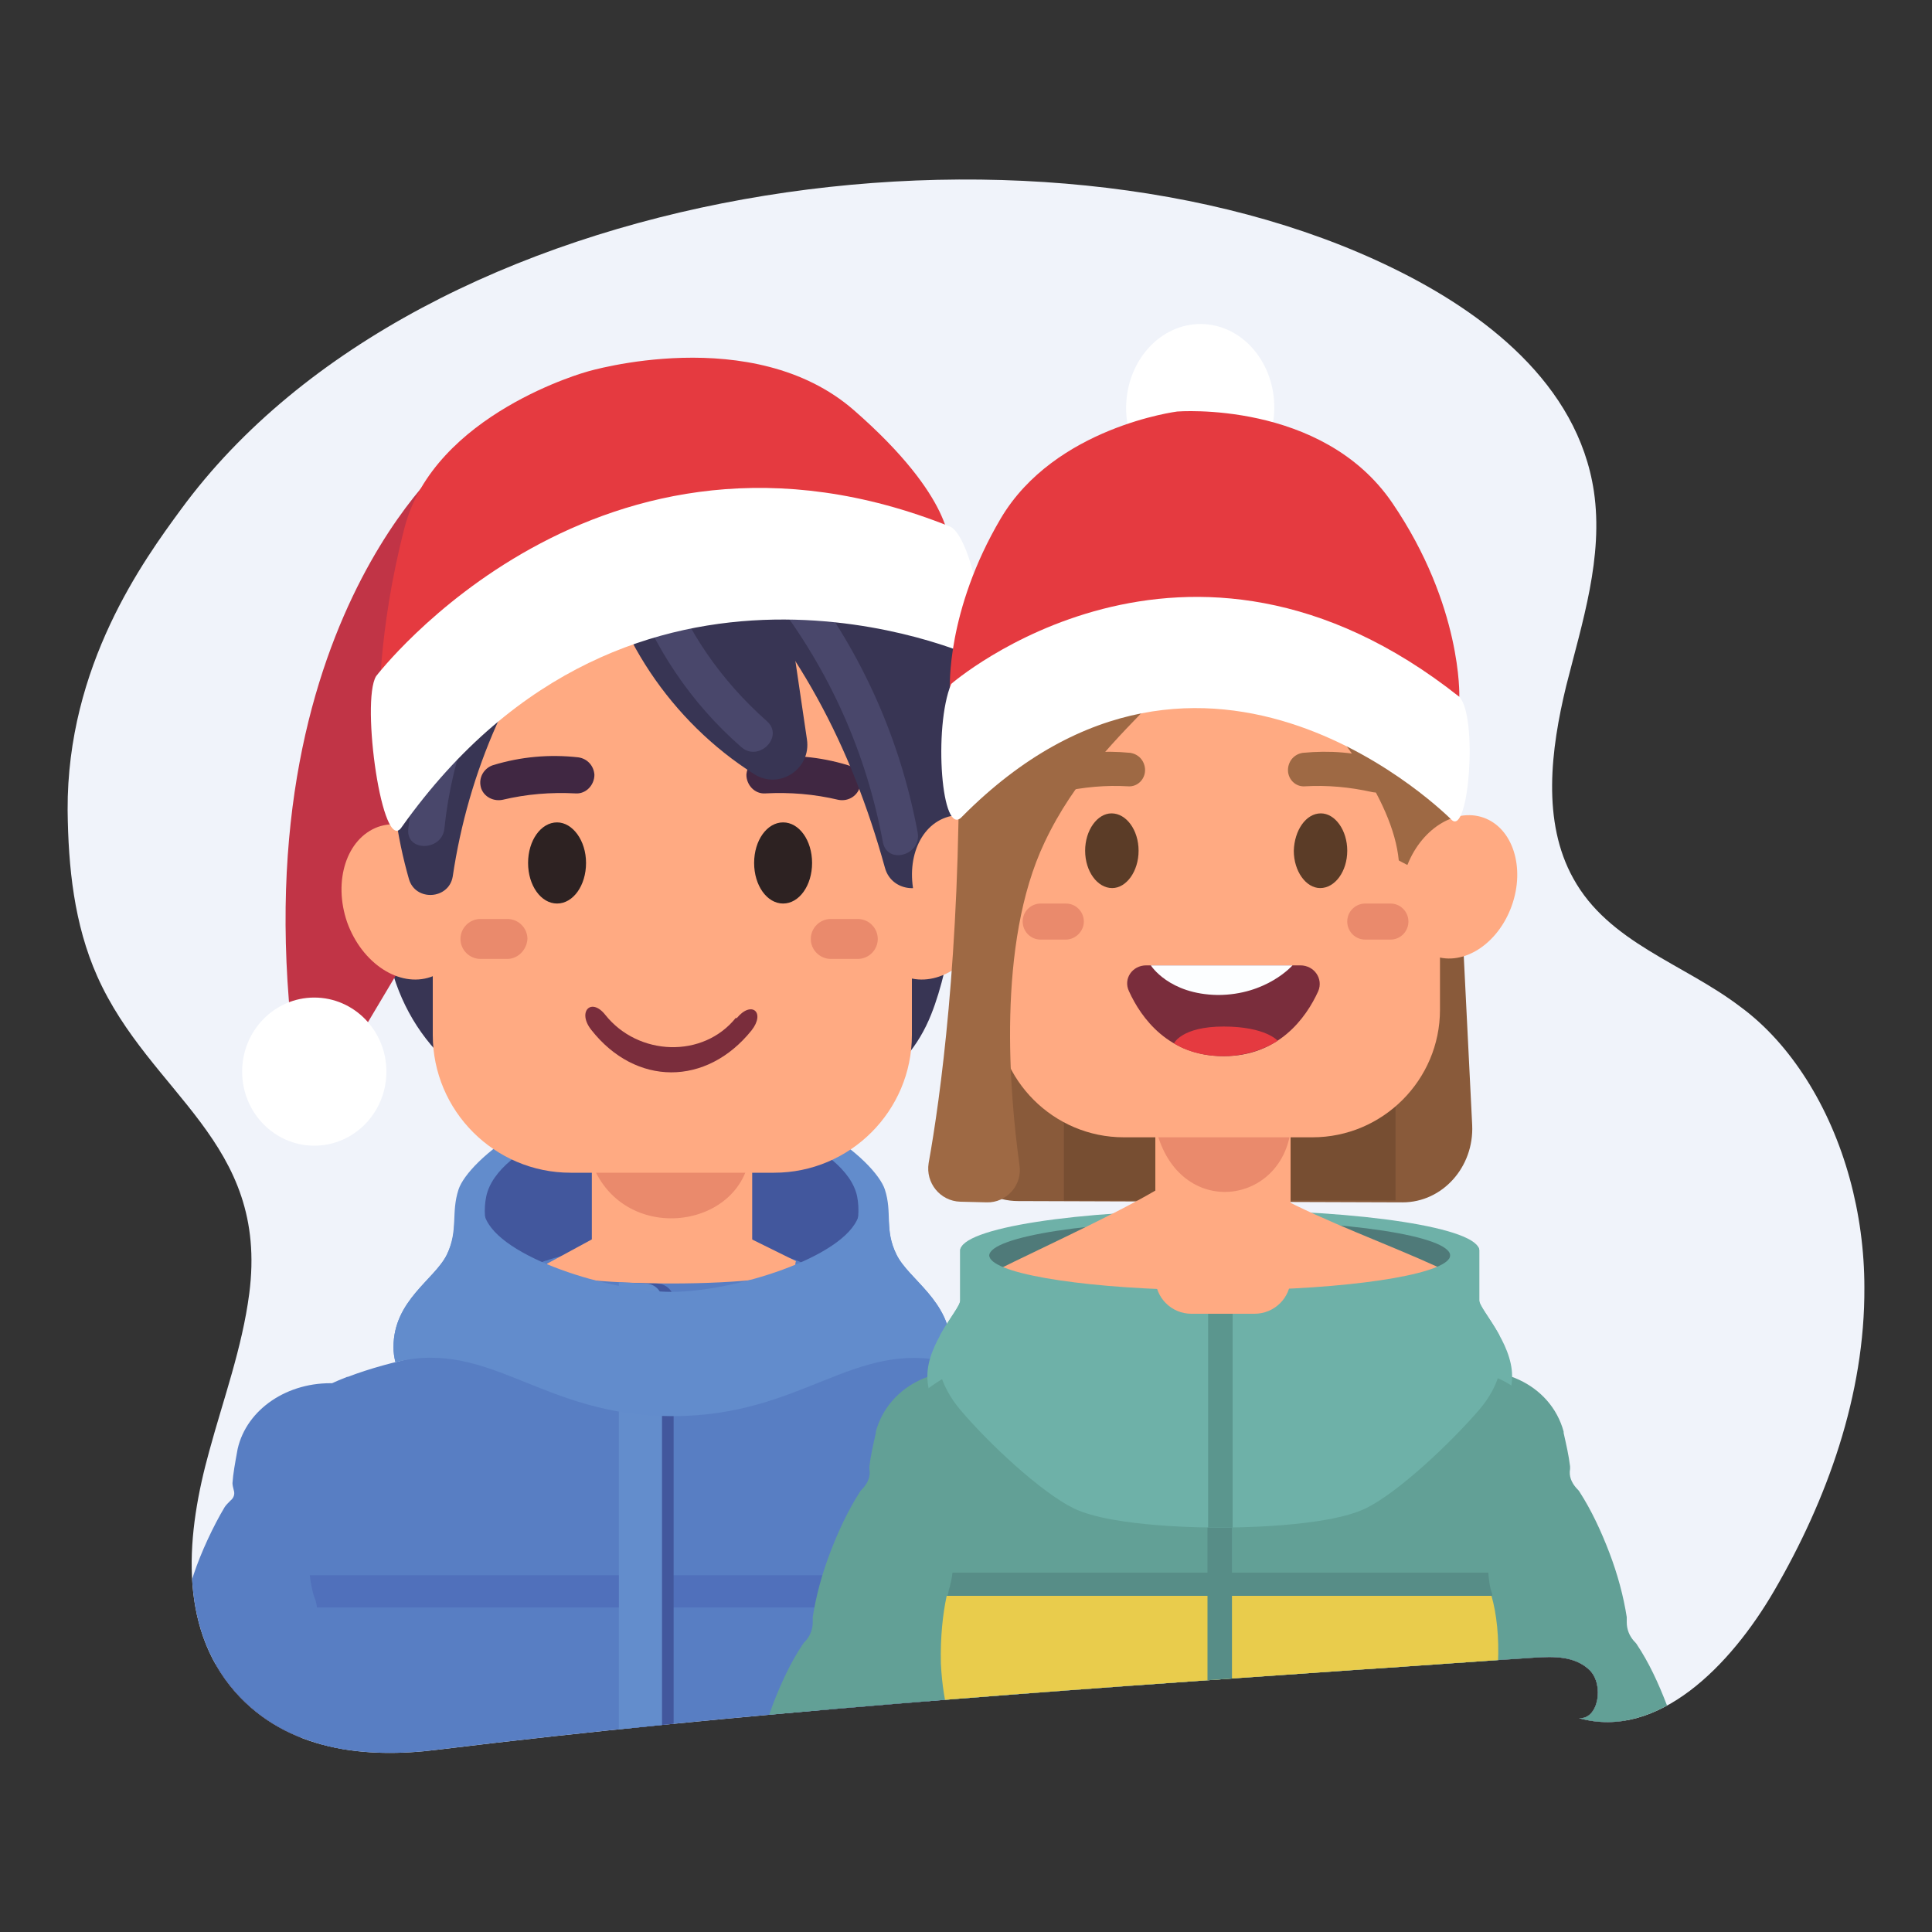 <?xml version="1.0" encoding="utf-8"?>
<!-- Generator: Adobe Illustrator 24.0.0, SVG Export Plug-In . SVG Version: 6.00 Build 0)  -->
<svg version="1.1" id="postavy" xmlns="http://www.w3.org/2000/svg" xmlns:xlink="http://www.w3.org/1999/xlink" x="0px" y="0px"
	 viewBox="0 0 300 300" style="enable-background:new 0 0 300 300;" xml:space="preserve">
<rect x="0" y="0" width="300" height="300" fill="#333333" stroke="none"/>
<style type="text/css">
	.st0{display:none;}
	.st1{display:inline;}
	.st2{fill:#EFF3FA;}
	.st3{fill:#F0F3FA;}
	.st4{clip-path:url(#SVGID_3_);}
	.st5{display:none;fill:#5283CC;}
	.st6{display:none;fill:#E2493B;}
	.st7{fill:#402441;}
	.st8{fill:#587EC3;}
	.st9{fill:#533755;}
	.st10{fill:#628CCC;}
	.st11{fill:#42579D;}
	.st12{fill:#FFAA82;}
	.st13{fill:#FFA898;}
	.st14{fill:#5070BB;}
	.st15{fill:#638DCC;}
	.st16{fill:#EA8A6C;}
	.st17{display:none;fill:#FFAA82;}
	.st18{display:inline;fill:#FFAA82;}
	.st19{display:none;fill:#E5E1E1;}
	.st20{display:inline;fill:#E2493B;}
	.st21{fill:#383554;}
	.st22{fill:#C13446;}
	.st23{fill:#7A2D3C;}
	.st24{fill:#2D2222;}
	.st25{fill:#402742;}
	.st26{fill:#49476B;}
	.st27{fill:#5283CC;}
	.st28{fill:#EDAA03;}
	.st29{fill:#E5E1E1;}
	.st30{display:none;fill:#474568;}
	.st31{display:inline;fill:#5283CC;}
	.st32{display:none;fill:#FCFEFF;}
	.st33{fill:#FFFFFF;}
	.st34{fill:#E53A40;}
	.st35{display:none;fill:#9E6944;}
	.st36{fill:#895A3A;}
	.st37{fill:#774E32;}
	.st38{display:none;fill:#F9D9E0;}
	.st39{fill:#4A3B60;}
	.st40{fill:#62A096;}
	.st41{fill:#6EB1A8;}
	.st42{fill:#4F7A79;}
	.st43{fill:#E9CC4C;}
	.st44{fill:#D9AB3F;}
	.st45{fill:#578D87;}
	.st46{fill:#DDB442;}
	.st47{fill:#5B968E;}
	.st48{fill:#FCFEFF;}
	.st49{fill:#5B3C27;}
	.st50{fill:#9E6944;}
	.st51{display:none;fill:#5BC7AB;}
	.st52{display:inline;fill:#C4AEC1;}
	.st53{display:inline;fill:#6A486D;}
	.st54{display:inline;fill:#F9D9E0;}
	.st55{fill:#6A486D;}
	.st56{display:none;fill:#533656;}
	.st57{display:none;fill:#98DAC6;}
</style>
<g id="deti">
	<g class="st0">
		<g class="st1">
			<path class="st2" d="M280.5,167.6c-2.8-4.4-6.2-8.3-10.3-11.3c-8.8-6.7-20.4-9.9-25.9-19.9c-4.9-8.8-3.5-20-1.1-29.9
				c2.5-9.9,5.8-20,4.3-30.2c-2.5-16.7-17.1-27.8-31.3-34.7C160.7,14.5,65.7,27.8,28.1,79.1c-5.8,7.9-17.7,24.2-17.6,46.7
				c0.1,8.9,1,17.7,4.6,25.8c8.2,18.4,26.7,25.6,23.6,49.3c-1.1,8.4-4,16.3-6.2,24.4c-3.5,12.6-5,27.1,4,37.4
				c8.1,9.2,20.4,10.4,31.4,9c47.4-5.8,95-9.1,142.6-12.4c9.2-0.6,18.5-1.3,27.7-1.9c3-0.2,6.4-0.3,8.7,2c2.2,2.3,1.3,7.6-1.7,7.4
				c12.2,3.4,23.5-8.1,30.3-19.8c8.2-14.1,14.1-30.4,14-47.1C289.5,188.5,286.4,176.9,280.5,167.6z"/>
		</g>
	</g>
	<g>
		<g>
			<path id="SVGID_1_" class="st3" d="M280.5,167.6c-2.8-4.4-6.2-8.3-10.3-11.3c-8.8-6.7-20.4-9.9-25.9-19.9
				c-4.9-8.8-3.5-20-1.1-29.9c2.5-9.9,5.8-20,4.3-30.2c-2.5-16.7-17.1-27.8-31.3-34.7C160.7,14.5,65.7,27.8,28.1,79.1
				c-5.8,7.9-17.7,24.2-17.6,46.7c0.1,8.9,1,17.7,4.6,25.8c8.2,18.4,26.7,25.6,23.6,49.3c-1.1,8.4-4,16.3-6.2,24.4
				c-3.5,12.6-5,27.1,4,37.4c8.1,9.2,20.4,10.4,31.4,9c47.4-5.8,95-9.1,142.6-12.4c9.2-0.6,18.5-1.3,27.7-1.9c3-0.2,6.4-0.3,8.7,2
				c2.2,2.3,1.3,7.6-1.7,7.4c12.2,3.4,23.5-8.1,30.3-19.8c8.2-14.1,14.1-30.4,14-47.1C289.5,188.5,286.4,176.9,280.5,167.6z"/>
		</g>
		<g>
			<defs>
				<path id="SVGID_2_" d="M280.5,167.6c-2.8-4.4-6.2-8.3-10.3-11.3c-8.8-6.7-20.4-9.9-25.9-19.9c-4.9-8.8-3.5-20-1.1-29.9
					c2.5-9.9,5.8-20,4.3-30.2c-2.5-16.7-17.1-27.8-31.3-34.7C160.7,14.5,65.7,27.8,28.1,79.1c-5.8,7.9-17.7,24.2-17.6,46.7
					c0.1,8.9,1,17.7,4.6,25.8c8.2,18.4,26.7,25.6,23.6,49.3c-1.1,8.4-4,16.3-6.2,24.4c-3.5,12.6-5,27.1,4,37.4
					c8.1,9.2,20.4,10.4,31.4,9c47.4-5.8,95-9.1,142.6-12.4c9.2-0.6,18.5-1.3,27.7-1.9c3-0.2,6.4-0.3,8.7,2c2.2,2.3,1.3,7.6-1.7,7.4
					c12.2,3.4,23.5-8.1,30.3-19.8c8.2-14.1,14.1-30.4,14-47.1C289.5,188.5,286.4,176.9,280.5,167.6z"/>
			</defs>
			<clipPath id="SVGID_3_">
				<use xlink:href="#SVGID_2_"  style="overflow:visible;"/>
			</clipPath>
			<g class="st4">
				<g>
					<path class="st5" d="M147.4,315.6l-41.1,2.5l-41.1-2.5c-2.1-0.1-3.9,1.3-4.5,3.5c-2.6,9.4-8.3,36.1-1.4,71.8
						c2.5,13.1,33.9,14,47.1,13.9c13.2,0.2,44.6-0.8,47.1-13.9c6.8-35.7,1.2-62.4-1.4-71.8C151.4,316.9,149.5,315.4,147.4,315.6z"/>
					<path class="st6" d="M88.6,194.3c3.9-2.4,14.4-4.6,15.7-4.1c1.3-0.5,11,1.2,14.9,3.4c24.1,13.5,61.6,15.1,62.5,43
						c0,0-0.2,15.2-12.7,15.5l-63.4,1.2l-63.4,1.2c-12.5,0.2-13.3-15-13.3-15C27.7,213.3,65,208.8,88.6,194.3z"/>
					<g>
						<g>
							<path class="st7" d="M186.2,392.7c-4.5,0.2-8.3-3.1-8.5-7.2l-2.2-47c-1-21.9-5.2-43.6-12.3-64.4l-15.3-44.8
								c-1.4-4,1-8.2,5.3-9.5c4.3-1.3,8.9,1,10.3,4.9l15.3,44.8c7.6,22.1,11.9,45.1,13.1,68.3l2.2,47
								C194.2,389,190.7,392.5,186.2,392.7z"/>
							<path class="st7" d="M184,410.7c-1.9,0-3.6-1-4.4-2.6c-0.8,0.6-1.7,0.9-2.7,0.9c-2.4,0-4.4-1.8-4.4-4l0,0
								c0,0-0.1-2.7-0.1-4.1c-1.3-0.1-2.4-0.6-3.2-1.5c-1.6-1.9-2-5.3-1-9.5c1.7-7.1,8.4-17.5,17.1-17.5c0.2,0,0.3,0,0.5,0
								c8.1,0.4,14.6,7.6,14.8,16.6l0,0.5c0,0.5,0,0.5,0,5.7l-0.1,8.1c0,2-1.7,3.5-3.9,3.5c-0.7,0-1.3-0.1-1.8-0.4
								c-0.7,1.5-2.2,2.4-4,2.4c-0.9,0-1.8-0.3-2.5-0.8C187.7,409.6,185.9,410.7,184,410.7L184,410.7z"/>
							<path class="st8" d="M200.4,376.9c0.5-3.1,0.7-6.3,0.5-9.6c-0.2-3.5-0.7-6.8-1.5-10c-0.1-0.5-0.3-0.9-0.6-1.3
								c-0.3-0.5-0.3-1-0.1-1.5c0.2-0.4,0.4-0.9,0.5-1.3c0.6-3.2,0.8-6.6,0.6-10.1c-0.1-1.8-0.3-3.5-0.5-5.2
								c-0.3-1.7-0.6-3.4-1.1-5.1c-0.1-0.5-0.4-1-0.7-1.4c-0.3-0.4-0.3-1-0.1-1.4c0.3-0.5,0.4-1,0.5-1.5c0.4-3.5,0.4-7.1-0.1-10.7
								c-0.4-3.5-1.3-7-2.6-10.4c-0.2-0.5-0.5-1-0.8-1.4c-0.3-0.4-0.4-0.9-0.3-1.4c0.2-0.5,0.3-1,0.3-1.5c0.1-3.5-0.3-7-1.1-10.6
								c-0.9-3.7-2.1-7.1-3.7-10.1c-0.2-0.5-0.6-0.9-1-1.3c-0.4-0.4-0.5-0.9-0.4-1.4c0.1-0.5,0.2-1,0.2-1.6c-0.3-3.4-1-6.9-2.2-10.5
								c-1.1-3.3-2.6-6.5-4.3-9.3c-0.2-0.4-0.6-0.8-0.9-1.1c-0.4-0.4-0.6-0.9-0.5-1.5c0.1-0.5,0.1-0.9,0.1-1.4
								c-0.4-3.3-1.1-6.6-2.2-9.9c-1.1-3.3-3-7.4-4.8-10.4c-0.2-0.3-0.5-0.6-0.9-1c-0.5-0.4-0.7-1-0.5-1.6c0.1-0.4,0.2-0.8,0.2-1.1
								c-0.1-1.5-0.4-3.1-0.8-5.3c-1.4-6.2-7.8-10.5-15.1-10.2c-1.4,0.1-2.8,0.3-4.2,0.7l-0.9,0.3c-4.2,1.2-7.7,4-9.5,7.6
								c-1.7,3.3-1.9,6.9-0.5,10.2l0.2,0.4c0.8,1.7,1.6,3.3,2.5,4.7c0.2,0.3,0.5,0.6,0.8,0.9c0.4,0.4,0.6,0.9,0.5,1.5
								c-0.1,0.4-0.1,0.8-0.1,1.2c0.3,3.2,1.7,7.8,2.8,11c1.1,3.3,2.6,6.5,4.3,9.3c0.2,0.4,0.6,0.8,0.9,1.1c0.4,0.4,0.6,0.9,0.5,1.4
								c-0.1,0.5-0.2,1-0.1,1.5c0.4,3.3,1.1,6.6,2.2,9.9c1,3,2.3,6,3.9,8.9c0.2,0.3,0.4,0.7,0.8,1c0.4,0.4,0.6,1,0.5,1.5
								c-0.1,0.4-0.2,0.8-0.2,1.3c0.1,3.2,0.6,6.4,1.3,9.5c0.8,3.2,1.8,6.3,3,9.2c0.2,0.4,0.4,0.7,0.7,1.1c0.4,0.5,0.5,1.1,0.3,1.6
								c-0.1,0.4-0.2,0.8-0.3,1.2c-0.2,3-0.1,6.2,0.3,9.6c0.4,3.4,1.1,6.6,2.1,9.4c0.1,0.4,0.3,0.7,0.5,1.1c0.3,0.5,0.4,1.1,0.1,1.7
								c-0.2,0.4-0.3,0.8-0.4,1.1c-0.3,1.5-0.4,3.1-0.5,4.7c-0.1,1.7-0.1,3.5,0,5.2c0.2,3.5,0.7,6.9,1.5,10c0.1,0.4,0.3,0.9,0.6,1.3
								c0.3,0.5,0.3,1,0.1,1.5c-0.2,0.4-0.4,0.9-0.5,1.3c-0.6,3.2-0.8,6.6-0.6,10.1c0.2,3.3,0.6,6.5,1.4,9.6c0,0,0,0,0,0
								c0.4,1.5,2,2.4,3.7,2.4l22.7-0.9C198.6,379.6,200.2,378.5,200.4,376.9C200.4,376.9,200.4,376.9,200.4,376.9z"/>
						</g>
						<g>
							<path class="st7" d="M22.3,392.7c4.5,0.2,8.3-3.1,8.5-7.2l2.2-47c1-21.9,5.2-43.6,12.3-64.4l15.3-44.8c1.4-4-1-8.2-5.3-9.5
								c-4.3-1.3-8.9,1-10.3,4.9l-15.3,44.8c-7.6,22.1-11.9,45.1-13.1,68.3l-2.2,47C14.3,389,17.8,392.5,22.3,392.7z"/>
							<path class="st7" d="M24.5,410.7c-1.9,0-3.7-1.1-4.4-2.7c-0.7,0.5-1.6,0.7-2.5,0.8c-1.7,0-3.3-1-4-2.4
								c-0.6,0.3-1.2,0.4-1.8,0.4c-2.1,0-3.9-1.6-3.9-3.5l-0.1-7.8c0-5.4,0-5.4,0-5.9l0-0.5c0.2-8.9,6.7-16.2,14.8-16.6
								c0.2,0,0.3,0,0.5,0c8.8,0,15.4,10.5,17.1,17.5c1,4.1,0.6,7.6-1,9.5c-0.8,0.9-1.9,1.5-3.2,1.5c0,1.4-0.1,4.1-0.1,4.1
								c0,2.2-2,4-4.4,4c-1,0-2-0.3-2.7-0.9C28.1,409.6,26.4,410.7,24.5,410.7C24.5,410.7,24.5,410.7,24.5,410.7z"/>
							<path class="st8" d="M8.1,376.9c-0.5-3.1-0.7-6.3-0.5-9.6c0.2-3.5,0.7-6.8,1.5-10c0.1-0.5,0.3-0.9,0.6-1.3
								c0.3-0.5,0.3-1,0.1-1.5c-0.2-0.4-0.4-0.9-0.5-1.3c-0.6-3.2-0.8-6.6-0.6-10.1c0.1-1.8,0.3-3.5,0.5-5.2
								c0.3-1.7,0.6-3.4,1.1-5.1c0.1-0.5,0.4-1,0.7-1.4c0.3-0.4,0.3-1,0.1-1.4c-0.3-0.5-0.4-1-0.5-1.5c-0.4-3.5-0.4-7.1,0.1-10.7
								c0.4-3.5,1.3-7,2.6-10.4c0.2-0.5,0.5-1,0.8-1.4c0.3-0.4,0.4-0.9,0.3-1.4c-0.2-0.5-0.3-1-0.3-1.5c-0.1-3.5,0.3-7,1.1-10.6
								c0.9-3.7,2.1-7.1,3.7-10.1c0.2-0.5,0.6-0.9,1-1.3c0.4-0.4,0.5-0.9,0.4-1.4c-0.1-0.5-0.2-1-0.2-1.6c0.3-3.4,1-6.9,2.2-10.5
								c1.1-3.3,2.6-6.5,4.3-9.3c0.2-0.4,0.6-0.8,0.9-1.1c0.4-0.4,0.6-0.9,0.5-1.5c-0.1-0.5-0.1-0.9-0.1-1.4
								c0.4-3.3,1.1-6.6,2.2-9.9c1.1-3.3,3-7.4,4.8-10.4c0.2-0.3,0.5-0.6,0.9-1c0.5-0.4,0.7-1,0.5-1.6c-0.1-0.4-0.2-0.8-0.2-1.1
								c0.1-1.5,0.4-3.1,0.8-5.3c1.4-6.2,7.8-10.5,15.1-10.2c1.4,0.1,2.8,0.3,4.2,0.7l0.9,0.3c4.2,1.2,7.7,4,9.5,7.6
								c1.7,3.3,1.9,6.9,0.5,10.2l-0.2,0.4c-0.8,1.7-1.6,3.3-2.5,4.7c-0.2,0.3-0.5,0.6-0.8,0.9c-0.4,0.4-0.6,0.9-0.5,1.5
								c0.1,0.4,0.1,0.8,0.1,1.2c-0.3,3.2-1.7,7.8-2.8,11c-1.1,3.3-2.6,6.5-4.3,9.3c-0.2,0.4-0.6,0.8-0.9,1.1
								c-0.4,0.4-0.6,0.9-0.5,1.4c0.1,0.5,0.2,1,0.1,1.5c-0.4,3.3-1.1,6.6-2.2,9.9c-1,3-2.3,6-3.9,8.9c-0.2,0.3-0.4,0.7-0.8,1
								c-0.4,0.4-0.6,1-0.5,1.5c0.1,0.4,0.2,0.8,0.2,1.3c-0.1,3.2-0.6,6.4-1.3,9.5c-0.8,3.2-1.8,6.3-3,9.2c-0.2,0.4-0.4,0.7-0.7,1.1
								c-0.4,0.5-0.5,1.1-0.3,1.6c0.1,0.4,0.2,0.8,0.3,1.2c0.2,3,0.1,6.2-0.3,9.6c-0.4,3.4-1.1,6.6-2.1,9.4
								c-0.1,0.4-0.3,0.7-0.5,1.1c-0.3,0.5-0.4,1.1-0.1,1.7c0.2,0.4,0.3,0.8,0.4,1.1c0.3,1.5,0.4,3.1,0.5,4.7c0.1,1.7,0.1,3.5,0,5.2
								c-0.2,3.5-0.7,6.9-1.5,10c-0.1,0.4-0.3,0.9-0.6,1.3c-0.3,0.5-0.3,1-0.1,1.5c0.2,0.4,0.4,0.9,0.5,1.3
								c0.6,3.2,0.8,6.6,0.6,10.1c-0.2,3.3-0.6,6.5-1.4,9.6c0,0,0,0,0,0c-0.4,1.5-2,2.4-3.7,2.4l-22.7-0.9
								C9.9,379.6,8.3,378.5,8.1,376.9C8.1,376.9,8.1,376.9,8.1,376.9z"/>
						</g>
						<path class="st9" d="M143.2,390.5c-6,5.6-16.9,7.8-38.9,7.8h0c-22,0-32.9-2.2-38.9-7.8c-5.6-5.2-5.9-12.6-5.8-21.7
							c0-15.5,0.5-19.4,2.5-24.9c0,0,0,0,0-0.1c0.6-1.8,2.4-3,4.4-3H142c2,0,3.8,1.2,4.4,3c0,0,0,0,0,0c2.3,6.2,2.6,10.9,2.5,25
							C149.1,377.9,148.8,385.3,143.2,390.5z"/>
						<g>
							<path class="st10" d="M139.2,194.8c-1.9-3.9-0.6-6.4-1.8-10.1c-1.5-4.5-14.2-15.4-33.1-15.4c-18.9,0-31.6,10.9-33.1,15.4
								c-1.2,3.7,0,6.2-1.8,10.1c-1.9,3.9-8.3,7.1-8.3,14.4c0,0.8,0.1,1.5,0.3,2.3c14.9-3.6,22.7,8.4,43,8.4c20.3,0,28-11.9,43-8.4
								c0.2-0.7,0.3-1.5,0.3-2.3C147.5,201.9,141.1,198.7,139.2,194.8z"/>
							<path class="st11" d="M133.1,185.8c-1.7-8.2-19.1-14-28.8-14s-27.1,5.8-28.8,14c-1.6,7.7,5.1,19.4,28.8,19.4
								C127.9,205.3,134.6,193.6,133.1,185.8z"/>
						</g>
						<g>
							<path class="st8" d="M104.2,206.7c8.9,0,16.9-1.2,22.5-3.1l0-4.5c0-1.6-1.3-2.7-2.8-3.3c-3.4-1.4-11.2-2.1-19.6-2.1
								c-8.4,0-16.1,0.7-19.6,2.1c-1.6,0.6-2.8,1.7-2.8,3.3l0,4.5C87.4,205.5,95.4,206.7,104.2,206.7z"/>
							<path class="st11" d="M123.6,197.1c0,1.2-8.6,2.2-19.3,2.2c-10.7,0-19.3-1-19.3-2.2c0-1.2,8.6-2.2,19.3-2.2
								C114.9,194.9,123.6,195.9,123.6,197.1z"/>
						</g>
						<path class="st12" d="M80.2,198.8c0,0,4.6,11.8,25.5,12c16.2,0.1,22.7-12.6,22.7-12.6l-16.2-8l-16.7,0.3L80.2,198.8z"/>
						<path class="st12" d="M110.7,210.8H98c-3.3,0-6.1-2.7-6.1-6.1v-44.5c0-3.3,2.7-6.1,6.1-6.1h12.7c3.3,0,6.1,2.7,6.1,6.1v44.5
							C116.7,208.1,114,210.8,110.7,210.8z"/>
						<g>
							<g>
								<path class="st13" d="M115.2,210.8c0,5.6-4.9,10.1-10.9,10.1c-6,0-10.9-4.5-10.9-10.1c0-5.6,4.9-10.1,10.9-10.1
									C110.3,200.7,115.2,205.2,115.2,210.8z"/>
							</g>
							<path class="st8" d="M164.7,219.9c-6.3-6.6-20.4-9.8-34.2-11.2c-2.2-0.2-3.9-2-3.9-4l0-5.6c0-1.6-1.3-2.7-2.8-3.3
								c-0.4-0.2-0.3,1-0.3,1.3c0,1.2-8.6,2.2-19.3,2.2c-10.7,0-19.3-1-19.3-2.2c0-0.3,0.2-1.5-0.3-1.3c-1.6,0.6-2.8,1.7-2.8,3.3
								l0,5.6c0,2-1.6,3.8-3.8,4c-8.5,0.9-17.2,2.5-24,5.1c0,0-0.1,0-0.1,0c-4.1,1.6-7.5,3.5-10,6c-3.5,3.7-4.5,10.9,0.6,15.4
								c1,0.9,1.8,1.6,2.5,2.3c0.6,0.6,0.9,1.5,0.9,2.3c0,3.8,0.4,6.9,1.1,8.7c0.2,0.6,0.3,1.3,0.2,2c-0.8,3-0.9,8.4-0.3,14.4
								c0.7,6.6,2.3,12.3,3.9,15.2c0.3,0.6,0.4,1.2,0.4,1.8c-0.3,3.3-0.2,7.5,0.3,12.2c0.7,5.9,1.9,11.1,3.3,14.5
								c0.4,1,0.3,2-0.2,2.9c-1.7,2.8-3.2,8.8-4,15.8c-0.7,6.5-0.5,12.1,0.4,15.1c0.2,0.8,0.1,1.7-0.3,2.4
								c-1.3,2.6-2.5,8.2-2.9,14.6c-0.4,6.4,0.1,12,1.2,14.6c0.3,0.8,0.3,1.6,0,2.4c-1.1,3-1.8,6.9-1.6,11.3
								c0.3,9.1,4,16.6,8.1,16.6c0,0,0,0,0,0v0h93.7c4.1,0,7.8-7.4,8.1-16.6c0.2-4.4-0.5-8.4-1.6-11.3c-0.3-0.8-0.3-1.6,0-2.4
								c1-2.6,1.5-8.2,1.2-14.6c-0.4-6.4-1.5-12-2.9-14.6c-0.4-0.8-0.5-1.6-0.3-2.4c0.9-3,1.1-8.7,0.4-15.1
								c-0.8-6.9-2.3-12.9-4-15.8c-0.5-0.9-0.6-1.9-0.2-2.9c1.4-3.4,2.6-8.7,3.3-14.5c0.5-4.7,0.6-8.9,0.3-12.2
								c-0.1-0.6,0-1.3,0.4-1.8c1.6-2.9,3.1-8.6,3.9-15.2c0.7-6,0.5-11.4-0.3-14.4c-0.2-0.7-0.1-1.3,0.2-2c0.7-1.7,1.1-4.8,1.1-8.6
								c0-0.8,0.3-1.6,0.8-2.2c0.8-0.8,1.6-1.7,2.6-2.5C169,230.8,168.3,223.8,164.7,219.9z"/>
							<g>
								<path class="st14" d="M49,248.5c0.1,0.4,0.2,0.8,0.2,1.1h110.1c0-0.4,0.1-0.8,0.2-1.1c0.4-0.9,0.6-2.3,0.8-3.9H48.1
									C48.3,246.2,48.6,247.6,49,248.5z"/>
								<path class="st14" d="M50.8,374c0.1,0.2,0.1,0.4,0.2,0.5h106.5c0-0.2,0.1-0.4,0.2-0.5c0.4-1,0.7-2.6,1-4.5H49.9
									C50.1,371.4,50.4,373,50.8,374z"/>
								<path class="st14" d="M51.8,399.3c1.5,3.1,3.4,5,5.5,5h0c0,0,0,0,0,0v0h93.7c2.1,0,4.1-1.9,5.5-5L51.8,399.3z"/>
								<path class="st14" d="M52.9,342.4c0.1,0.3,0.1,0.6,0.1,1h102.5c0-0.3,0-0.6,0.1-1c0.3-1.1,0.5-2.4,0.6-4h-104
									C52.4,339.9,52.6,341.3,52.9,342.4z"/>
								<path class="st14" d="M52.7,280c0.1,0.1,0.1,0.3,0.1,0.4h102.7c0.1-0.1,0.1-0.3,0.1-0.4c0.6-1.1,1.3-2.7,1.8-4.6H50.9
									C51.5,277.3,52.1,278.9,52.7,280z"/>
								<path class="st14" d="M56.7,308.6c0.1,0.4,0.2,0.7,0.2,1.1h94.6c0-0.4,0.1-0.7,0.2-1.1c0.5-1.1,0.9-2.4,1.3-3.9H55.4
									C55.8,306.1,56.3,307.5,56.7,308.6z"/>
							</g>
							<path class="st15" d="M154.1,367.5l2.7-2.1c1.5-1.1,2.1-2.9,1.7-4.6c-5.6-22.8-12.5-36.6-17.1-44.6c-0.5-0.9-1.6-1.2-2.5-0.7
								l-4.7,2.4c-0.9,0.5-1.2,1.5-0.8,2.3c4.6,8,13.1,24.2,18.5,46.6C152.2,367.8,153.4,368.1,154.1,367.5z"/>
							<path class="st15" d="M54.4,367.5l-2.7-2.1c-1.5-1.1-2.1-2.9-1.7-4.6c5.6-22.8,12.5-36.6,17.1-44.6c0.5-0.9,1.6-1.2,2.5-0.7
								l4.7,2.4c0.9,0.5,1.2,1.5,0.8,2.3c-4.6,8-13.1,24.2-18.5,46.6C56.3,367.8,55.1,368.1,54.4,367.5z"/>
							<path class="st11" d="M97.9,199.2v205.1h4c1.5,0,2.7-1.1,2.7-2.5v-200c0-1.4-1.2-2.5-2.7-2.5
								C100.6,199.3,99.2,199.3,97.9,199.2z"/>
							<path class="st15" d="M96.1,199.1l0,205.2h4c1.5,0,2.7-1.1,2.7-2.5l0-200c0-1.4-1.2-2.5-2.6-2.5
								C98.7,199.2,97.4,199.2,96.1,199.1z"/>
						</g>
						<path class="st10" d="M139.2,194.8c-1-2-1.1-3.6-1.2-5.2c-0.1-1.2-1.1-2.2-2.4-2.2c0,0,0,0,0,0c-1.1,0-2,0.6-2.3,1.5
							c-2.2,6.4-19.5,11.7-29,11.7c-9.4,0-26.8-5.3-29-11.7c-0.3-0.9-1.3-1.5-2.3-1.5c0,0,0,0,0,0c-1.3,0-2.4,1-2.4,2.2
							c-0.1,1.6-0.2,3.2-1.2,5.2c-1.9,3.9-8.3,7.1-8.3,14.4c0,0.8,0.1,1.5,0.3,2.3c14.9-3.6,22.7,8.4,43,8.4l0,0c0,0,0,0,0,0
							c0,0,0,0,0,0l0,0c20.3,0,28-11.9,43-8.4c0.2-0.7,0.3-1.5,0.3-2.3C147.5,201.9,141.1,198.7,139.2,194.8z"/>
					</g>
					<path class="st16" d="M91.6,175.8l25.3-4.9l-0.4,7.9c-1,12.5-20.9,14.9-25,0.6L91.6,175.8z"/>
					<path class="st17" d="M205.8,415.1l-1.5-29.2c0-0.1,0-0.4,0-0.9c-0.2-6.7-6.4-11.5-13-10.1c-3.7,0.8-7.1,2-8.5,4l-8.6,14.6
						l-7.5,9.7c0,0,1.3,3.8,8.9-1.4c2.4-1.6,4.2-4.4,5.9-5.4c0.6,1.2,1.3,2.5,1.8,3.9l-0.4,25.8c-0.1,2,0.1,3.9,2.1,4h0.4
						c2,0.1,2.6-1.7,2.7-3.7l0.8-7.6l0.9,10.3c0.1,2,0.5,3.9,2.5,3.8h0.4c2-0.1,2.4-2,2.3-4v-7.6l0.2,1.4c0.2,2,0.7,3.9,2.7,3.7h0.4
						c2-0.2,2.3-2.1,2.1-4.1l-0.7-13.7l1,7.1c0.2,2,0.7,3.9,2.7,3.7h0.4C205.8,419,206,417.1,205.8,415.1z"/>
					<g class="st0">
						<path class="st18" d="M158.3,232.7c21.3,52.6,26.8,108.3,24.4,164.6c-0.5,11.6,17.6,11.6,18.1,0c2.5-57.7-3.2-115.6-25-169.4
							C171.4,217.3,153.9,221.9,158.3,232.7L158.3,232.7z"/>
					</g>
					<path class="st19" d="M179.2,361.8H205c-0.9-46.1-8.1-91.9-25.6-135c-2.6-6.4-8.6-11.1-15.9-9c-6.1,1.7-11.7,9.4-9,15.9
						C171.2,275,178.1,318,179.2,361.8z"/>
					<g class="st0">
						<path class="st20" d="M196.9,266.2L180,227c-7.7-13.9-14.9-13.8-20.6-11.7l-1.4,0.5c-7.2,2.6-11.8,12.9-8.3,22.5l14.4,39.8
							c1.3,3.5,5.2,5.4,8.7,4.1l20.4-7.4C196.7,273.5,198.4,269.6,196.9,266.2z"/>
					</g>
					<path class="st17" d="M6.4,415.9L8,386.7c0-0.1,0-0.4,0-0.9c0.2-6.7,6.4-11.5,13-10.1c3.7,0.8,7.1,2,8.5,4l8.6,14.6l7.5,9.7
						c0,0-1.3,3.8-8.9-1.4c-2.4-1.6-4.2-4.4-5.9-5.4c-0.6,1.2-1.3,2.5-1.8,3.9l0.4,25.8c0.1,2-0.1,3.9-2.1,4h-0.4
						c-2,0.1-2.6-1.7-2.7-3.7l-0.8-7.6l-0.9,10.3c-0.1,2-0.5,3.9-2.5,3.8h-0.4c-2-0.1-2.4-2-2.3-4v-7.6l-0.2,1.4
						c-0.2,2-0.7,3.9-2.7,3.7H14c-2-0.2-2.3-2.1-2.1-4.1l0.7-13.7l-1,7.1c-0.2,2-0.7,3.9-2.7,3.7H8.5C6.5,419.9,6.2,418,6.4,415.9z"
						/>
					<g class="st0">
						<path class="st18" d="M36.6,228.8C14.7,282.7,9,340.5,11.5,398.2c0.5,11.6,18.6,11.7,18.1,0c-2.5-56.3,3.1-112.1,24.4-164.6
							C58.4,222.8,40.9,218.1,36.6,228.8L36.6,228.8z"/>
					</g>
					<path class="st19" d="M33.1,362.7H7.2c0.9-46.1,8.1-91.9,25.6-135c2.6-6.4,8.6-11.1,15.9-9c6.1,1.7,11.7,9.4,9,15.9
						C41,275.8,34.1,318.9,33.1,362.7z"/>
					<g class="st0">
						<path class="st20" d="M15.3,267l17-39.2c7.7-13.9,14.9-13.8,20.6-11.7l1.4,0.5c7.2,2.6,11.8,12.9,8.3,22.5L48.2,279
							c-1.3,3.5-5.2,5.4-8.7,4.1L19,275.6C15.5,274.4,13.8,270.4,15.3,267z"/>
					</g>
					<path id="_x32_22" class="st21" d="M70.4,72.1C59.8,79.4,57,95.4,56,107.4c-1.2,13.8,1,30.8,5.1,44.1
						c4,12.9,15.2,21.4,31.4,22.7c6,0.5,4,2.7,10.2,3.1c9.2,0.6,7.6-3.1,16.8-4c12.1-1.2,21.1-5.7,25.1-15.8c3.2-8,4.3-20,5.7-28.5
						c1.8-10.6,0.8-21.5-1.4-32s-4.1-20.6-13.4-26.9c-13.9-9.4-33.5-2.9-33.5-2.9S86.9,60.8,70.4,72.1z"/>
					<path class="st22" d="M69.6,71.4c0,0-35.9,30.2-22.1,103.5L93.9,97L69.6,71.4z"/>
					<path class="st12" d="M120.2,182.1H88.6c-11.8,0-21.4-9.6-21.4-21.4v-59.5c0-11.8,9.6-21.4,21.4-21.4h31.6
						c11.8,0,21.4,9.6,21.4,21.4v59.5C141.6,172.5,132,182.1,120.2,182.1z"/>
					<g>
						<path class="st23" d="M114.3,158c-5.1,6.4-15.2,6-20.3-0.4c-2.2-2.8-4.4-0.5-2.2,2.3c6.9,8.8,17.9,8.8,24.9,0.1
							c2.2-2.8,0-4.7-2.3-1.9h-0.1V158z"/>
					</g>
					<path class="st12" d="M153.7,143.2c-2.3,6.4-8.1,10.2-13,8.5s-7-8.4-4.8-14.8c2.3-6.4,8.1-10.2,13-8.5
						C153.8,130.2,156,136.8,153.7,143.2z"/>
					<path class="st12" d="M53.9,143.2c2.3,6.4,8.1,10.2,13,8.5s7-8.4,4.8-14.8c-2.3-6.4-8.1-10.2-13-8.5
						C53.8,130.2,51.7,136.8,53.9,143.2z"/>
					<path class="st16" d="M133.2,148.9H129c-1.7,0-3.1-1.4-3.1-3.1l0,0c0-1.7,1.4-3.1,3.1-3.1h4.2c1.7,0,3.1,1.4,3.1,3.1l0,0
						C136.3,147.5,134.9,148.9,133.2,148.9z"/>
					<path class="st16" d="M78.8,148.9h-4.2c-1.7,0-3.1-1.4-3.1-3.1l0,0c0-1.7,1.4-3.1,3.1-3.1h4.2c1.7,0,3.1,1.4,3.1,3.1l0,0
						C81.8,147.5,80.4,148.9,78.8,148.9z"/>
					<path class="st24" d="M117.1,134c0,3.5,2,6.3,4.5,6.3s4.5-2.8,4.5-6.3s-2-6.3-4.5-6.3S117.1,130.5,117.1,134z"/>
					<path class="st25" d="M130.2,124.2c-3.8-0.9-7.5-1.2-11.4-1c-1.6,0.1-2.9-1.3-2.9-2.9l0,0c0.1-1.4,1.1-2.5,2.5-2.7
						c4.5-0.5,8.9-0.1,13.2,1.2c1.3,0.4,2.2,1.7,2,3.1l0,0C133.3,123.5,131.8,124.5,130.2,124.2z"/>
					<path class="st24" d="M91,134c0,3.5-2,6.3-4.5,6.3S82,137.5,82,134s2-6.3,4.5-6.3C88.9,127.7,91,130.5,91,134z"/>
					<path class="st25" d="M78,124.2c3.8-0.9,7.5-1.2,11.4-1c1.6,0.1,2.9-1.3,2.9-2.9l0,0c-0.1-1.4-1.1-2.5-2.5-2.7
						c-4.5-0.5-8.9-0.1-13.2,1.2c-1.3,0.4-2.2,1.7-2,3.1l0,0C74.8,123.5,76.4,124.5,78,124.2z"/>
					<path class="st21" d="M92.7,83.4c2.3,15,11.6,28.7,24.4,36.8c3.9,2.5,8.9-0.8,8.2-5.4l-2.8-19c-0.8-5.4-3.6-16.8-7.6-20.5
						c-3.6-3.3-7.8-1.1-12.3,0.2c-2.8,0.8-5.5,1.7-7.8,3.5c-2.2,1.8-3.5,5.9-1.6,8L92.7,83.4z"/>
					<path class="st21" d="M109.7,85.4c14.1,14.3,22.5,30.5,27.7,49.3c1.1,4.2,7.1,4.3,8.4,0.2c4.9-16.3,2.5-33.3-5.7-49.5
						c-3.1-6.1-15.4-9.8-22.5-9.9c-0.3,0-0.6,0.1-0.8,0.4l-7.1,8.1C109.3,84.4,109.3,85,109.7,85.4z"/>
					<path class="st21" d="M63.5,136.5c1,3.5,6.2,3.2,6.8-0.4c2.4-16.2,9.1-31.8,20-44.5c3.3-3.9,7.2-8.4,4.9-13.5
						c-1.3-3-4.4-4.8-7.6-5.1c-8.9-0.7-16.3,5.6-20.1,13.2c-3.1,6.4-6,19.7-6.4,26.8C60.3,122.2,61.7,130.2,63.5,136.5z"/>
					<g>
						<path class="st26" d="M97.9,90.6c3.6,9.9,9.3,18.5,17.2,25.4c2.7,2.4,6.7-1.6,4-4c-7.1-6.3-12.5-14-15.7-23
							C102.1,85.8,96.7,87.2,97.9,90.6L97.9,90.6z"/>
					</g>
					<g>
						<path class="st26" d="M120.1,92.8c8.7,11.3,14.4,24,17,38c0.7,3.5,6,2,5.4-1.5c-2.7-14.5-8.6-27.7-17.5-39.4
							C122.8,87.1,117.9,89.9,120.1,92.8L120.1,92.8z"/>
					</g>
					<g>
						<path class="st26" d="M69,128.7c1.2-11.6,5.3-22.2,12-31.8c2.1-2.9-2.8-5.7-4.8-2.8c-7.3,10.4-11.5,22-12.8,34.6
							C63,132.3,68.6,132.2,69,128.7L69,128.7z"/>
					</g>
					<g>
						<path class="st27" d="M58.3,382.4c0,58.6-0.1,117.1-0.1,175.7c0,8.3,0,16.6,0,24.8c0,23.3,36.2,23.3,36.2,0
							c0-58.6,0.1-117.1,0.1-175.7c0-8.3,0-16.6,0-24.8C94.5,359.1,58.3,359.1,58.3,382.4L58.3,382.4z"/>
					</g>
					<path class="st19" d="M88.2,635.3H61.5c-1.3,0-2.4-1.1-2.4-2.4v-42.7c0-1.3,1.1-2.4,2.4-2.4h26.7c1.3,0,2.4,1.1,2.4,2.4V633
						C90.6,634.3,89.5,635.3,88.2,635.3z"/>
					<g class="st0">
						<g class="st1">
							<path class="st28" d="M92.1,649.6l-75.7,0.3l0,0c-1.3-12.3,6.5-22.2,17.5-22.2h58.6L92.1,649.6z"/>
							<path class="st29" d="M51.6,649.6l-35.2,0.3l0,0c-1.3-12.3,6.2-22.2,16.6-22.2h3.3c8.4,0,15.2,8.4,15.2,18.8L51.6,649.6
								L51.6,649.6z"/>
							<path class="st25" d="M20.4,656.8h69.3c2.3,0,4.1-1.8,4.1-4l0,0c0-2.2-1.8-4.1-4.1-4.1H20.4c-2.3,0-4.1,1.8-4.1,4l0,0
								C16.3,655,18.1,656.8,20.4,656.8z"/>
							<path class="st25" d="M53.3,631l8.8-8.8c8.2,3.8,17.1,5.1,27.7,0.1c1.5,0,2.7,1.2,2.7,2.7v6H53.3z"/>
							<path class="st28" d="M63.7,640h2.8c5.7,0,10.4-4.7,10.4-10.4v-12.3c0-5.7-4.7-10.4-10.4-10.4h-2.8
								c-5.7,0-10.4,4.7-10.4,10.4v12.3C53.3,635.3,58,640,63.7,640z"/>
						</g>
						<g class="st1">
							<path class="st25" d="M59.2,633.3c-2.8-0.8-5.7-1.7-8.5-2.5s-1.6-5.2,1.2-4.4s5.7,1.7,8.5,2.5
								C63.2,629.8,62,634.2,59.2,633.3L59.2,633.3z"/>
						</g>
						<g class="st1">
							<path class="st25" d="M49.6,634.2c-1.8-1.2-3.7-2-5.9-2.2c-1.2-0.1-2.3-1-2.3-2.3c0-1.1,1-2.4,2.3-2.3
								c2.9,0.3,5.7,1.2,8.2,2.8C54.3,631.9,52,635.8,49.6,634.2L49.6,634.2z"/>
						</g>
					</g>
					<path class="st30" d="M93.3,594.8H57.7c-3.3,0-6-2.7-6-6v-9.4c0-3.3,2.7-6,6-6h35.6c3.3,0,6,2.7,6,6v9.4
						C99.3,592.1,96.6,594.8,93.3,594.8z"/>
					<g class="st0">
						<path class="st31" d="M115.9,382.4c0,58.6,0.1,117.1,0.1,175.7c0,8.3,0,16.6,0,24.8c0,23.3,36.2,23.3,36.2,0
							c0-58.6-0.1-117.1-0.1-175.7c0-8.3,0-16.6,0-24.8C152,359.1,115.9,359.1,115.9,382.4L115.9,382.4z"/>
					</g>
					<path class="st19" d="M122.1,635.3h26.7c1.3,0,2.4-1.1,2.4-2.4v-42.7c0-1.3-1.1-2.4-2.4-2.4h-26.7c-1.3,0-2.4,1.1-2.4,2.4V633
						C119.7,634.3,120.8,635.3,122.1,635.3z"/>
					<g class="st0">
						<g class="st1">
							<path class="st28" d="M118.2,649.6l75.7,0.3l0,0c1.3-12.3-6.5-22.2-17.5-22.2h-58.6L118.2,649.6z"/>
							<path class="st29" d="M158.7,649.6l35.2,0.3l0,0c1.3-12.3-6.2-22.2-16.6-22.2H174c-8.4,0-15.2,8.4-15.2,18.8L158.7,649.6
								L158.7,649.6z"/>
							<path class="st25" d="M189.9,656.8h-69.3c-2.3,0-4.1-1.8-4.1-4l0,0c0-2.2,1.8-4.1,4.1-4.1h69.3c2.3,0,4.1,1.8,4.1,4l0,0
								C194,655,192.2,656.8,189.9,656.8z"/>
							<path class="st25" d="M157,631l-8.8-8.8c-8.2,3.8-17.1,5.1-27.7,0.1c-1.5,0-2.7,1.2-2.7,2.7v6H157z"/>
							<path class="st28" d="M146.6,640h-2.8c-5.7,0-10.4-4.7-10.4-10.4v-12.3c0-5.7,4.7-10.4,10.4-10.4h2.8
								c5.7,0,10.4,4.7,10.4,10.4v12.3C157,635.3,152.3,640,146.6,640z"/>
						</g>
						<g class="st1">
							<path class="st25" d="M151.1,633.3c2.8-0.8,5.7-1.7,8.5-2.5s1.6-5.2-1.2-4.4s-5.7,1.7-8.5,2.5
								C147.1,629.8,148.3,634.2,151.1,633.3L151.1,633.3z"/>
						</g>
						<g class="st1">
							<path class="st25" d="M160.7,634.2c1.8-1.2,3.7-2,5.9-2.2c1.2-0.1,2.3-1,2.3-2.3c0-1.1-1-2.4-2.3-2.3
								c-2.9,0.3-5.7,1.2-8.2,2.8C156,631.9,158.3,635.8,160.7,634.2L160.7,634.2z"/>
						</g>
					</g>
					<path class="st30" d="M117,594.8h35.6c3.3,0,6-2.7,6-6v-9.4c0-3.3-2.7-6-6-6H117c-3.3,0-6,2.7-6,6v9.4
						C111,592.1,113.7,594.8,117,594.8z"/>
					<path class="st19" d="M54,362.3c0.1,3.9,3.2,7.2,7.5,7.7c12,1.6,35.3,4.7,45.2,4.5c12.1-0.2,31.7-2.7,42.3-4.2
						c4.3-0.6,7.4-3.9,7.5-7.7c0.4-20.8-0.5-88.7-1.8-104.6c-1-11.4,2.1-16.9-11.4-22c-4.4-1.7-33.8-4.7-37.7-2.5
						c-0.6,0.3-1.1,0.8-1.6,1.4c-0.5-0.6-1-1-1.6-1.4c-3.9-2.2-33.3,0.8-37.7,2.5c-13.5,5.1-8.3,9.1-9.2,20.4
						C54.2,272.3,53.6,341.2,54,362.3z"/>
					<path class="st6" d="M50.5,350.9c0.1,4.3,3.4,7.9,7.9,8.5c12.7,1.8,37.3,5.1,47.7,4.9c12.7-0.2,33.5-3,44.7-4.6
						c4.5-0.7,7.8-4.2,7.9-8.5c0.5-22.8-0.5-97.4-1.9-114.9c-1-12.5,2.2-18.5-12.1-24.2c-4.6-1.8-35.7-5.1-39.8-2.7
						c-0.6,0.4-1.2,0.9-1.7,1.5c-0.5-0.6-1-1.1-1.7-1.5c-4.1-2.4-35.1,0.9-39.8,2.7c-14.3,5.6-8.7,10-9.8,22.4
						C50.7,252.1,50.1,327.8,50.5,350.9z"/>
					<path class="st32" d="M74.6,201.5c0,0,4.5,15.8,31,15.8s30-16.2,30-16.2l-15-6.3l-39.3,3.7L74.6,201.5z"/>
					<g>
						<ellipse class="st33" cx="48.8" cy="166.4" rx="11.2" ry="11.5"/>
						<path class="st34" d="M91.2,57.7c0,0,25.7-7.7,41.4,6c15.7,13.7,14.8,21.2,14.8,21.2l-88.5,25.6c0,0-0.3-12.3,3.9-28.5
							C67.4,64.2,91.2,57.7,91.2,57.7z"/>
						<path class="st33" d="M151,101.9c0,0-52.7-24-88.6,26.5c-3,4.7-6.4-19.5-4-23.4c0,0,34.5-45.2,89.2-23.2
							C151.4,83.8,154.5,103.7,151,101.9z"/>
					</g>
				</g>
				<g>
					<path class="st35" d="M210.4,93.6c1.6,1.7,3.1,3.4,4.6,5.1c7.9,9.6,12,22.2,11.4,34.6s-2.9,37-11.6,45.8
						c-0.9-4.8-2.5-22.2-1.5-27c1.3-6.6,1.5-13.5,0.7-20.2c-0.4-3.5-1.2-6.9-1.9-10.4c-1.6-7.6-3.4-15.4-5-23.1L210.4,93.6z"/>
					<path class="st35" d="M157.9,174c-1.4-10.7-4.8-21-7.2-31.6c-2.4-10.5-2.7-16-0.9-26.6c4.7-28.2,17-38,27.3-41.4L157.9,174z"/>
					<path class="st36" d="M158.1,186.5l59.7,0.2c6.2,0,11.1-5.5,10.8-12l-3.5-70.2l-35.3-20.7l-32.5,34.5l-9.7,54.7
						C146.2,180,151.3,186.5,158.1,186.5z"/>
					<rect x="165.2" y="125.4" class="st37" width="51.5" height="61"/>
					<g class="st0">
						<path class="st18" d="M150,380.7c0,71.1-0.1,142.2-0.1,213.2c0,10.1,0,20.2,0,30.3c0,16.6,25.8,16.7,25.9,0
							c0-71.1,0.1-142.2,0.1-213.2c0-10.1,0-20.2,0-30.3C175.9,364,150,364,150,380.7L150,380.7z"/>
					</g>
					<path class="st19" d="M174.8,644.5h-26.7c-1.3,0-2.4-1.1-2.4-2.4v-42.7c0-1.3,1.1-2.4,2.4-2.4h26.7c1.3,0,2.4,1.1,2.4,2.4v42.7
						C177.2,643.4,176.1,644.5,174.8,644.5z"/>
					<g class="st0">
						<path class="st18" d="M210.9,380.7c0,71.1-0.1,142.2-0.1,213.2c0,10.1,0,20.2,0,30.3c0,16.6,25.8,16.7,25.9,0
							c0-71.1,0.1-142.2,0.1-213.2c0-10.1,0-20.2,0-30.3C236.8,364,210.9,364,210.9,380.7L210.9,380.7z"/>
					</g>
					<path class="st19" d="M235.7,644.5H209c-1.3,0-2.4-1.1-2.4-2.4v-42.7c0-1.3,1.1-2.4,2.4-2.4h26.7c1.3,0,2.4,1.1,2.4,2.4v42.7
						C238.1,643.4,237,644.5,235.7,644.5z"/>
					<path class="st38" d="M180.1,186.3c2.8-1.6,10.3-3.1,11.2-2.8c1-0.4,6,0.2,8.8,1.8c17.2,9.4,46.3,15.1,46.4,30.6
						c0,0-0.1,10.5-9.1,10.6l-45.3,0.6l-45.3,0.6c-8.9,0.1-9.5-10.4-9.5-10.4C137.1,202.7,163.3,196.2,180.1,186.3z"/>
					<g>
						<g>
							<g>
								<g>
									<path class="st39" d="M151.3,216.9c-3.4-0.3-6.6,1.6-7.8,4.9l-17.1,45.7c-8.4,22.5-13.8,46.1-15.9,70l-4.3,48.4
										c-0.4,4.1,2.7,7.7,7,8.1c4.2,0.4,7.9-2.7,8.3-6.8l4.3-48.4c2-22.6,7.1-44.9,15.1-66.2l17.1-45.7c1.4-3.9-0.6-8.1-4.6-9.5
										C152.6,217.1,151.9,217,151.3,216.9z"/>
								</g>
								<path class="st39" d="M99.4,402.5c-0.1,1.4,1,2.7,2.5,2.8c0.6,0.1,1.2-0.1,1.6-0.4c0.1-0.1,0.3-0.1,0.4,0
									c0.1,0.1,0.2,0.2,0.3,0.3c0.3,1.3,1.4,2.3,2.8,2.5c0.8,0.1,1.6-0.2,2.2-0.6c0.1-0.1,0.3-0.1,0.5-0.1
									c0.2,0.1,0.3,0.2,0.3,0.3c0.3,1.5,1.6,2.7,3.2,2.8c1.5,0.1,3-0.6,3.7-2.2c0.1-0.2,0.2-0.3,0.4-0.3c0.2,0,0.3,0,0.4,0.2
									c0.5,0.7,1.3,1.1,2.2,1.2c1.8,0.2,3.3-1.1,3.4-2.8c0,0,0.4-3,0.5-4.2c0-0.3,0.3-0.4,0.5-0.4c3.5,0.3,4.9-4,4.2-9.3
									c-0.8-6.2-5.8-17.3-13.7-17.6c-6.6-0.3-13.2,5.3-14.2,14C100.5,390.4,100.7,387.5,99.4,402.5z"/>
							</g>
							<path class="st40" d="M100.4,352.3c0.1-0.3,0.3-0.6,0.5-0.9c0.7-0.9,0.8-2.1,0.4-3.2c-0.1-0.3-0.2-0.6-0.2-0.9
								c-0.3-3.4-0.2-6.9,0.4-10.5c0.3-1.8,0.6-3.5,1.1-5.1c0.5-1.7,1-3.3,1.6-4.8c0.1-0.3,0.3-0.6,0.6-0.9c0.7-0.7,0.8-1.8,0.4-2.7
								c-0.1-0.3-0.2-0.6-0.2-0.8c-0.1-3,0.1-6.1,0.9-9.2c0.7-3.1,1.9-5.9,3.3-8.3c0.2-0.3,0.3-0.5,0.6-0.7c0.7-0.6,0.8-1.6,0.6-2.5
								c-0.1-0.3-0.1-0.7-0.1-1.1c0.1-3.4,0.6-7,1.6-10.7c1-3.7,2.4-7.1,4-10.1c0.2-0.3,0.4-0.6,0.6-0.9c0.7-0.7,1-1.7,0.9-2.7
								c0-0.3-0.1-0.7,0-1.1c0.4-3.4,1.3-7,2.6-10.5c1.3-3.4,2.8-6.6,4.6-9.3c0.1-0.2,0.4-0.5,0.5-0.6c0.7-0.8,1.1-1.8,1.1-2.9
								c0-0.2,0-0.6,0-0.8c0.5-3.2,1.4-6.6,2.7-10c1.3-3.4,2.8-6.6,4.6-9.4c0.1-0.2,0.3-0.4,0.5-0.6c0.8-0.9,1.2-1.9,1-3
								c0-0.1,0-0.3,0-0.4c0.2-1.7,0.6-3.4,1-5.2c0-0.1,0-0.1,0-0.2c2-7.4,10.4-11.2,18-8.5c0.3,0.1,0.6,0.2,0.9,0.3
								c7.5,2.7,11.3,10.7,8.2,17.6c-0.1,0.1-0.1,0.2-0.2,0.3c-0.8,1.7-1.7,3.2-2.7,4.6c-0.1,0.2-0.3,0.4-0.5,0.5
								c-0.8,0.7-1.2,1.7-1,2.8c0,0.3,0,0.5,0,0.7c-0.5,3.2-1.4,6.6-2.7,10c-1.3,3.4-2.8,6.6-4.6,9.3c-0.1,0.2-0.4,0.5-0.5,0.6
								c-0.7,0.8-1.1,1.8-1.1,2.9c0,0.2,0,0.6,0,0.8c-0.5,3.2-1.4,6.6-2.7,10c-1.2,3.3-2.7,6.2-4.2,8.9c-0.1,0.2-0.3,0.5-0.5,0.7
								c-0.7,0.8-1,1.8-0.9,2.9c0,0.2,0,0.4,0,0.7c-0.3,3.1-0.9,6.3-1.8,9.7c-0.9,3.3-2,6.4-3.4,9.3c-0.1,0.2-0.2,0.4-0.4,0.6
								c-0.5,0.6-0.5,1.4-0.3,2.2c0,0.1,0.1,0.3,0.1,0.4c0.2,2.5,0.2,5.2-0.2,8c-0.4,2.9-1,5.7-1.9,8.3c-0.1,0.2-0.2,0.3-0.3,0.5
								c-0.7,0.8-0.8,1.9-0.2,2.8c0.1,0.2,0.2,0.5,0.3,0.7c0.3,1.4,0.5,2.9,0.6,4.5c0.1,1.7,0.2,3.4,0.1,5.2
								c-0.1,3.6-0.6,7.1-1.5,10.3c-0.1,0.3-0.2,0.6-0.4,0.9c-0.6,1-0.7,2.2-0.1,3.3c0.2,0.3,0.2,0.6,0.3,1c0.7,3.6,1,7.6,0.8,11.8
								c-0.1,4.5-0.8,8.9-1.8,13c-0.4,1.5-1.9,2.5-3.4,2.4l-28.5-2.4c-1.5-0.1-2.9-1.5-3-3c-0.3-4.2-0.1-8.6,0.6-13.1
								C98,359.7,99.1,355.8,100.4,352.3z"/>
						</g>
						<g>
							<g>
								<g>
									<path class="st39" d="M227.5,216.9c3.4-0.3,6.6,1.6,7.8,4.9l17.1,45.7c8.4,22.5,13.8,46.1,15.9,70l4.3,48.4
										c0.4,4.1-2.7,7.7-7,8.1s-7.9-2.7-8.3-6.8l-4.3-48.4c-2-22.6-7.1-44.9-15.1-66.2L221,226.9c-1.4-3.9,0.6-8.1,4.6-9.5
										C226.2,217.1,226.9,217,227.5,216.9z"/>
								</g>
								<path class="st39" d="M279.4,402.5c0.1,1.4-1,2.7-2.5,2.8c-0.6,0.1-1.2-0.1-1.6-0.4c-0.1-0.1-0.3-0.1-0.4,0
									c-0.1,0.1-0.2,0.2-0.3,0.3c-0.3,1.3-1.4,2.3-2.8,2.5c-0.8,0.1-1.6-0.2-2.2-0.6c-0.1-0.1-0.3-0.1-0.5-0.1
									c-0.2,0.1-0.3,0.2-0.3,0.3c-0.3,1.5-1.6,2.7-3.2,2.8c-1.5,0.1-3-0.6-3.7-2.2c-0.1-0.2-0.2-0.3-0.4-0.3c-0.2,0-0.3,0-0.4,0.2
									c-0.5,0.7-1.3,1.1-2.2,1.2c-1.8,0.2-3.3-1.1-3.4-2.8c0,0-0.4-3-0.5-4.2c0-0.3-0.3-0.4-0.5-0.4c-3.5,0.3-4.9-4-4.2-9.3
									c0.8-6.2,5.8-17.3,13.7-17.6c6.6-0.3,13.2,5.3,14.2,14C278.3,390.4,278.1,387.5,279.4,402.5z"/>
							</g>
							<path class="st40" d="M278.4,352.3c-0.1-0.3-0.3-0.6-0.5-0.9c-0.7-0.9-0.8-2.1-0.4-3.2c0.1-0.3,0.2-0.6,0.2-0.9
								c0.3-3.4,0.2-6.9-0.4-10.5c-0.3-1.8-0.6-3.5-1.1-5.1c-0.5-1.7-1-3.3-1.6-4.8c-0.1-0.3-0.3-0.6-0.6-0.9
								c-0.7-0.7-0.8-1.8-0.4-2.7c0.1-0.3,0.2-0.6,0.2-0.8c0.1-3-0.1-6.1-0.9-9.2c-0.7-3.1-1.9-5.9-3.3-8.3
								c-0.2-0.3-0.3-0.5-0.6-0.7c-0.7-0.6-0.8-1.6-0.6-2.5c0.1-0.3,0.1-0.7,0.1-1.1c-0.1-3.4-0.6-7-1.6-10.7c-1-3.7-2.4-7.1-4-10.1
								c-0.2-0.3-0.4-0.6-0.6-0.9c-0.7-0.7-1-1.7-0.9-2.7c0-0.3,0.1-0.7,0-1.1c-0.4-3.4-1.3-7-2.6-10.5c-1.3-3.4-2.8-6.6-4.6-9.3
								c-0.1-0.2-0.4-0.5-0.5-0.6c-0.7-0.8-1.1-1.8-1.1-2.9c0-0.2,0-0.6,0-0.8c-0.5-3.2-1.4-6.6-2.7-10c-1.3-3.4-2.8-6.6-4.6-9.4
								c-0.1-0.2-0.3-0.4-0.5-0.6c-0.8-0.9-1.2-1.9-1-3c0-0.1,0-0.3,0-0.4c-0.2-1.7-0.6-3.4-1-5.2c0-0.1,0-0.1,0-0.2
								c-2-7.4-10.4-11.2-18-8.5c-0.3,0.1-0.6,0.2-0.9,0.3c-7.5,2.7-11.3,10.7-8.2,17.6c0.1,0.1,0.1,0.2,0.2,0.3
								c0.8,1.7,1.7,3.2,2.7,4.6c0.1,0.2,0.3,0.4,0.5,0.5c0.8,0.7,1.2,1.7,1,2.8c0,0.3,0,0.5,0,0.7c0.5,3.2,1.4,6.6,2.7,10
								c1.3,3.4,2.8,6.6,4.6,9.3c0.1,0.2,0.4,0.5,0.5,0.6c0.7,0.8,1.1,1.8,1.1,2.9c0,0.2,0,0.6,0,0.8c0.5,3.2,1.4,6.6,2.7,10
								c1.2,3.3,2.7,6.2,4.2,8.9c0.1,0.2,0.3,0.5,0.5,0.7c0.7,0.8,1,1.8,0.9,2.9c0,0.2,0,0.4,0,0.7c0.3,3.1,0.9,6.3,1.8,9.7
								c0.9,3.3,2,6.4,3.4,9.3c0.1,0.2,0.2,0.4,0.4,0.6c0.5,0.6,0.5,1.4,0.3,2.2c0,0.1-0.1,0.3-0.1,0.4c-0.2,2.5-0.2,5.2,0.2,8
								c0.4,2.9,1,5.7,1.9,8.3c0.1,0.2,0.2,0.3,0.3,0.5c0.7,0.8,0.8,1.9,0.2,2.8c-0.1,0.2-0.2,0.5-0.3,0.7c-0.3,1.4-0.5,2.9-0.6,4.5
								c-0.1,1.7-0.2,3.4-0.1,5.2c0.1,3.6,0.6,7.1,1.5,10.3c0.1,0.3,0.2,0.6,0.4,0.9c0.6,1,0.7,2.2,0.1,3.3c-0.2,0.3-0.2,0.6-0.3,1
								c-0.7,3.6-1,7.6-0.8,11.8c0.1,4.5,0.8,8.9,1.8,13c0.4,1.5,1.9,2.5,3.4,2.4l28.5-2.4c1.5-0.1,2.9-1.5,3-3
								c0.3-4.2,0.1-8.6-0.6-13.1C280.8,359.7,279.7,355.8,278.4,352.3z"/>
						</g>
						<g>
							<path class="st41" d="M229.7,202v-7.8c0-3.5-18-6.3-40.3-6.3c-22.2,0-40.3,2.8-40.3,6.3v7.8c0,1.4-5.1,6.4-5.1,11.7
								c0,10.2,17.6,18,22.7,20.5c6.1,3,21.1,3,22.7,3c1.6,0,16.6,0,22.7-3c5.1-2.5,22.7-10.3,22.7-20.5
								C234.8,208.4,229.7,203.3,229.7,202z"/>
							<path class="st42" d="M225.2,195c0,3-6.6,11-35.8,11c-29.3,0-35.8-7.9-35.8-11c0-3,16-5.5,35.8-5.5
								C209.2,189.5,225.2,191.9,225.2,195z"/>
						</g>
						<path class="st12" d="M188.1,209.4c16.5,0,28.3-6.6,35.3-12.6c-8.1-3.7-17.6-7.1-25.1-11.1c-2.8-1.5-9.8-2.4-10.7-2
							c-1-0.3-5.1-0.6-7.9,1c-7.8,4.6-20.8,10.3-29,14.6C157.2,203.7,169.2,209.4,188.1,209.4z"/>
						<path class="st39" d="M236.5,369.9c-1,29.5-7.6,34-47.1,34c-39.5,0-46.1-4.6-47.1-34c-0.1-2.3-0.1-7.3-0.1-10.8
							c0-2.1,1.7-3.7,3.8-3.7h86.8c2.1,0,3.8,1.7,3.8,3.7C236.6,362.6,236.6,367.6,236.5,369.9z"/>
						<g>
							<path class="st40" d="M132.9,423.4c0.7,2.1,2.7,3.4,4.9,3.4H241c2.2,0,4.2-1.4,4.9-3.4l0,0c0.9-2.7,1.3-7.9,0.8-13.9
								c-0.5-6.2-1.8-11.6-3.3-14.2c-0.5-0.9-0.5-1.9-0.2-2.8c1-2.6,1.4-8,0.9-14.1c-0.5-6.2-1.8-11.7-3.3-14.3
								c-0.4-0.7-0.5-1.4-0.4-2.2c0.3-2.9-0.1-7.5-1.2-12.6c-1.4-6.7-3.6-12.4-5.5-14.7c-0.6-0.8-0.9-1.8-0.7-2.8
								c0.5-3,0.3-8.1-0.7-13.8c-1.1-6.4-2.8-11.9-4.5-14.7c-0.5-0.8-0.6-1.8-0.4-2.8c0.9-3.4,1.6-8.2,1.8-13.5
								c0.3-5.6,0-10.6-0.7-14c2.2-2.5,3.8-8.1,4.1-14.6c0.2-4.2-0.2-8-1.1-10.9c-0.6-2.1-0.8-4.2-0.4-6.3c0.5-3.2,1.7-5.9,4.5-8.3
								c6.2-5.1,5.1-14.7-2-18.4c-7.8-4-18.3-6.6-29.6-7.8c-0.9-0.1-1.7,0.4-2.1,1.1c-1.2,2.2-4.9,5.8-12.5,5.8
								c-7.2,0-10.9-3.2-12.3-5.5c-0.1-0.1-0.2-0.3-0.2-0.4c-0.4-0.8-1.3-1.2-2.2-1.2c-23,2.3-40.9,10.2-34.2,22.9
								c2.1,3.9,7.5,5.6,7.4,13.3l0,0.2c0,1.4-0.2,2.7-0.6,4c-0.9,2.9-1.4,6.9-1.2,11.3c0.3,6.5,2,12.1,4.1,14.6
								c-0.7,3.4-1,8.4-0.7,14c0.2,5.4,0.9,10.2,1.8,13.5c0.3,0.9,0.1,1.9-0.4,2.8c-1.7,2.8-3.4,8.3-4.5,14.7
								c-1,5.8-1.2,10.8-0.7,13.8c0.2,1-0.1,2-0.7,2.8c-1.9,2.4-4.1,8.1-5.5,14.7c-1.1,5.2-1.5,9.7-1.2,12.6
								c0.1,0.8-0.1,1.5-0.4,2.2c-1.5,2.6-2.8,8-3.3,14.3c-0.5,6.2-0.1,11.5,0.9,14.1c0.3,0.9,0.3,1.9-0.2,2.8
								c-1.5,2.6-2.8,8-3.3,14.2C131.6,415.5,132,420.7,132.9,423.4z"/>
							<path class="st43" d="M146.1,258.3c0.3,6.5,2,12.1,4.1,14.6c-0.7,3.4-1,8.4-0.7,14c0.2,5.4,0.9,10.2,1.8,13.5
								c0.3,0.9,0.1,1.9-0.4,2.8c-1.7,2.8-3.4,8.3-4.5,14.7c-1,5.8-1.2,10.8-0.7,13.8c0.2,1-0.1,2-0.7,2.8
								c-1.9,2.4-4.1,8.1-5.5,14.7c-1.1,5.2-1.5,9.7-1.2,12.6c0.1,0.8-0.1,1.5-0.4,2.2c-1.5,2.6-2.8,8-3.3,14.3
								c-0.5,6.2-0.1,11.5,0.9,14.1c0.3,0.9,0.3,1.9-0.2,2.8c-1.5,2.6-2.8,8-3.3,14.2c-0.5,6-0.2,11.2,0.8,13.9
								c0.7,2.1,2.7,3.4,4.9,3.4H241c2.2,0,4.2-1.4,4.9-3.4c0.9-2.7,1.3-7.9,0.8-13.9c-0.5-6.2-1.8-11.6-3.3-14.2
								c-0.5-0.9-0.5-1.9-0.2-2.8c1-2.6,1.4-8,0.9-14.1c-0.5-6.2-1.8-11.7-3.3-14.3c-0.4-0.7-0.5-1.4-0.4-2.2
								c0.3-2.9-0.1-7.5-1.2-12.6c-1.4-6.7-3.6-12.4-5.5-14.7c-0.6-0.8-0.9-1.8-0.7-2.8c0.5-3,0.3-8.1-0.7-13.8
								c-1.1-6.4-2.8-11.9-4.5-14.7c-0.5-0.8-0.6-1.8-0.4-2.8c0.9-3.4,1.6-8.2,1.8-13.5c0.3-5.6,0-10.6-0.7-14
								c2.2-2.5,3.8-8.1,4.1-14.6c0.2-4-0.2-7.7-1-10.5h-84.6C146.4,250.6,146,254.2,146.1,258.3z"/>
							<path class="st44" d="M246,423.2c-0.5,2.1-2.5,3.6-4.8,3.6H137.6c-2.3,0-4.3-1.5-4.8-3.6l0,0H246L246,423.2z"/>
							<path class="st44" d="M243.6,395.6H135.2c0.1-0.1,0.1-0.3,0.2-0.4c0.5-0.9,0.5-1.9,0.2-2.8c-0.1-0.1-0.1-0.3-0.2-0.5h107.9
								c0,0.2-0.1,0.3-0.2,0.5c-0.3,0.9-0.3,1.9,0.2,2.8C243.5,395.4,243.6,395.5,243.6,395.6z"/>
							<path class="st44" d="M241.2,365H137.6c0.2-0.4,0.3-0.7,0.5-0.9c0.4-0.7,0.5-1.4,0.4-2.2c0-0.2,0-0.3,0-0.5h101.9
								c0,0.2,0,0.4,0,0.5c-0.1,0.7,0.1,1.5,0.4,2.2C240.9,364.3,241.1,364.6,241.2,365z"/>
							<path class="st44" d="M233.9,334.7H145c0.1-0.1,0.1-0.1,0.2-0.2c0.6-0.8,0.9-1.8,0.7-2.8c0-0.2-0.1-0.4-0.1-0.7h87.3
								c0,0.2-0.1,0.4-0.1,0.7c-0.2,1,0.1,2,0.7,2.8C233.7,334.6,233.8,334.6,233.9,334.7z"/>
							<path class="st44" d="M228,303.5h-77.1c0.1-0.1,0.1-0.2,0.2-0.3c0.5-0.8,0.6-1.8,0.4-2.8c0-0.2-0.1-0.4-0.1-0.5h76.3
								c0,0.2-0.1,0.4-0.1,0.5c-0.3,0.9-0.1,1.9,0.4,2.8C227.8,303.3,227.9,303.4,228,303.5z"/>
							<path class="st45" d="M231.7,247.8h-84.6c0.1-0.3,0.2-0.5,0.2-0.8c0.3-0.9,0.5-1.9,0.6-2.8h83.2c0.1,1.1,0.2,2.2,0.6,3.3
								C231.7,247.5,231.7,247.7,231.7,247.8z"/>
							<path class="st44" d="M147.9,268.4c0.5,1.5,1.1,2.7,1.8,3.7c3.8,4.8,9.8,8,16.5,8h46.4c6.7,0,12.7-3.1,16.5-8
								c0.7-1,1.2-2.2,1.8-3.7c-3,2.6-6.9,4.2-11.3,4.2h-60.4C154.9,272.6,150.9,271,147.9,268.4z"/>
							<path class="st46" d="M230.1,388.2c-2.5-16.7-6.7-33-12.6-48.8c-0.4-1,0.2-2.1,1.2-2.4c0.1,0,0.2-0.1,0.3-0.1
								c3-1,6.2,0.6,7.3,3.6c5,13.8,8.7,28.1,11.1,42.7c0.6,3.3-1.8,6.3-5.1,6.6l0,0C231.2,389.9,230.3,389.2,230.1,388.2z"/>
							<path class="st46" d="M148.7,388.2c2.5-16.7,6.7-33,12.6-48.8c0.4-1-0.2-2.1-1.2-2.4c-0.1,0-0.2-0.1-0.3-0.1
								c-3-1-6.2,0.6-7.3,3.6c-5,13.8-8.7,28.1-11.1,42.7c-0.6,3.3,1.8,6.3,5.1,6.6l0,0C147.6,389.9,148.5,389.2,148.7,388.2z"/>
							<path class="st45" d="M191.3,426.8V213.6c-0.6,0.1-1.2,0.1-1.9,0.1s-1.3,0-1.9-0.1v213.2H191.3z"/>
						</g>
						<path class="st41" d="M204.1,206.7c-0.9-0.1-1.7,0.3-2.2,1.1c-1.2,2.2-4.9,5.8-12.5,5.8c-7.1,0-10.8-3.2-12.3-5.4
							c-0.1-0.1-0.2-0.3-0.3-0.5c-0.4-0.8-1.3-1.2-2.2-1.2c-0.4,0-0.7,0.1-1.1,0.1c0.2,3.1,4.9,9.7,15.8,9.7
							c10.8,0,15.5-6.5,15.8-9.6C204.9,206.8,204.5,206.8,204.1,206.7z"/>
						<g>
							<path class="st41" d="M232.7,207.1c-1.4-2.5-3-4.4-3-5.2v-7.8c0-1.5-4.5-1-4.5,0.8c0,2.7-13.2,5-30.5,5.4c-0.3,0-0.6,0-0.8,0
								c-1.2,0-2.6,0.1-3.5,0.8c-0.6,0.4-1.4,0.4-2,0c-1-0.7-2.3-0.8-3.5-0.8c-0.3,0-0.5,0-0.8,0c-17.3-0.4-30.5-2.7-30.5-5.4
								c0-2.5-4.5-2.1-4.5-0.8v7.8c0,0.8-1.6,2.7-3,5.2c-0.3,0.5-2.1,5.7,3,11.8c4.3,5.1,12.5,12.8,17.6,15.3c6.1,3,21.1,3,22.7,3
								c1.6,0,16.6,0,22.7-3c5.1-2.5,13.2-10.2,17.6-15.3C234.8,212.9,233,207.6,232.7,207.1z"/>
							<path class="st47" d="M189.9,237.2c0.1,0,0.2,0,0.3,0c0.1,0,0.2,0,0.3,0c0.1,0,0.3,0,0.5,0c0.1,0,0.2,0,0.2,0
								c0.1,0,0.1,0,0.2,0v-36.4c-0.3,0.1-0.6,0.3-0.9,0.4c-0.6,0.4-1.4,0.4-2,0c-0.3-0.2-0.6-0.3-0.9-0.4v36.4c0.1,0,0.1,0,0.2,0
								c0.1,0,0.2,0,0.2,0c0.2,0,0.3,0,0.5,0c0.1,0,0.2,0,0.3,0c0.1,0,0.2,0,0.3,0c0,0,0.1,0,0.1,0c0.1,0,0.1,0,0.2,0c0,0,0,0,0,0
								c0,0,0,0,0,0c0,0,0.1,0,0.1,0s0.1,0,0.1,0c0,0,0,0,0,0c0,0,0,0,0,0c0.1,0,0.1,0,0.2,0C189.9,237.2,189.9,237.2,189.9,237.2z"
								/>
						</g>
					</g>
					<path class="st12" d="M194.8,204H185c-3.1,0-5.6-2.5-5.6-5.6V153c0-3.1,2.5-5.6,5.6-5.6h9.8c3.1,0,5.6,2.5,5.6,5.6v45.5
						C200.4,201.5,197.9,204,194.8,204z"/>
					<path class="st16" d="M179.5,171.7l21.3-4.9l-0.3,7.9c-0.9,12.5-17.5,14.9-21,0.6V171.7z"/>
					<path class="st12" d="M203.8,176.6h-29.3c-10.9,0-19.8-8.9-19.8-19.8v-55.1c0-10.9,8.9-19.8,19.8-19.8h29.3
						c10.9,0,19.8,8.9,19.8,19.8v55.1C223.6,167.7,214.7,176.6,203.8,176.6z"/>
					<g>
						<path class="st23" d="M178,149.9h23.9c2.2,0,3.6,2.1,2.8,4c-1.9,4.2-6.2,10.1-14.7,10.1s-12.8-5.9-14.7-10.1
							C174.4,152,175.8,149.9,178,149.9z"/>
						<path class="st48" d="M178.7,149.9h22c0,0-4,4.6-11.6,4.6C181.5,154.4,178.7,149.9,178.7,149.9z"/>
						<path class="st34" d="M182.3,162c0,0,1.2-2.6,7.7-2.6s8.4,2.2,8.4,2.2S195,164,190,164S182.3,162,182.3,162z"/>
					</g>
					<path class="st49" d="M200.9,132.1c0,3.2,1.9,5.8,4.1,5.8c2.3,0,4.2-2.6,4.2-5.8s-1.9-5.8-4.1-5.8
						C202.8,126.3,201,128.9,200.9,132.1z"/>
					<path class="st50" d="M213.1,123c-3.6-0.8-7-1.1-10.5-0.9c-1.5,0.1-2.7-1.2-2.6-2.7l0,0c0.1-1.3,1-2.3,2.3-2.5
						c4.2-0.4,8.2-0.1,12.2,1.1c1.2,0.4,2,1.6,1.8,2.8l0,0C216,122.4,214.6,123.3,213.1,123z"/>
					<path class="st49" d="M176.8,132.1c0,3.2-1.9,5.8-4.1,5.8c-2.3,0-4.2-2.6-4.2-5.8s1.9-5.8,4.1-5.8
						C174.9,126.3,176.8,128.9,176.8,132.1z"/>
					<path class="st50" d="M164.7,123c3.6-0.8,7-1.1,10.5-0.9c1.5,0.1,2.7-1.2,2.6-2.7l0,0c-0.1-1.3-1-2.3-2.3-2.5
						c-4.2-0.4-8.2-0.1-12.2,1.1c-1.2,0.4-2,1.6-1.8,2.8l0,0C161.8,122.4,163.3,123.3,164.7,123z"/>
					<path class="st38" d="M245.5,220.7l-34.5,4.5h-39.5l-33.5-4.8c0,0,7.5,23.5,14.8,46.4l0.1,43.6l77.1,1.3l0.4-44.3L245.5,220.7z
						"/>
					
						<ellipse transform="matrix(0.942 -0.335 0.335 0.942 -37.434 58.462)" class="st12" cx="150.7" cy="137.7" rx="8.7" ry="11.4"/>
					<path class="st51" d="M218.6,306.5c-14.4,6.6-34.8,7.9-52.7-0.1c-5.5-2.5-11.9-0.3-14.5,5c-10.1,20.8-27.8,67.3,9.3,81.2
						c11.2,4.2,51.3,4.3,62.8,0c36.9-13.8,19.6-59.9,9.5-80.8C230.4,306.4,224,304,218.6,306.5z"/>
					<g class="st0">
						<rect x="144" y="635.3" class="st52" width="32.9" height="25.7"/>
						<path class="st53" d="M174.1,626.2c-3.8,1.8-7.4,2.9-10.8,3.3v6.3h13.8v-6.6C177.1,627.5,175.8,626.2,174.1,626.2z"/>
						<path class="st53" d="M147.1,626.2c3.8,1.8,7.4,2.9,10.8,3.3v6.3h-13.8v-6.6C144.1,627.5,145.4,626.2,147.1,626.2z"/>
						<path class="st52" d="M158.4,649.3h3.1c6.4,0,11.6-5.2,11.6-11.6v-13.6c0-6.4-5.2-11.6-11.6-11.6h-3.1
							c-6.4,0-11.6,5.2-11.6,11.6v13.6C146.8,644.1,152,649.3,158.4,649.3z"/>
						<path class="st54" d="M179.5,660l-39.2,0.3l0,0c-1.4-13.7,6.9-24.7,18.5-24.7h3.7c9.4,0,16.9,9.4,16.9,20.9v3.5H179.5z"/>
						<g class="st1">
							<path class="st55" d="M162.9,637.4c-2.3-0.6-4.7-0.7-7-0.2c-1.3,0.3-2.7-0.2-3.2-1.6c-0.4-1.2,0.2-2.9,1.6-3.2
								c3.2-0.8,6.4-0.8,9.6,0C167,633.2,166.1,638.2,162.9,637.4L162.9,637.4z"/>
						</g>
						<path class="st53" d="M179.4,667.8H141c-1.4,0-2.5-1.1-2.5-2.5v-3.6c0-1.4,1.1-2.5,2.5-2.5h38.5c1.4,0,2.5,1.1,2.5,2.5v3.6
							C181.9,666.7,180.8,667.8,179.4,667.8z"/>
					</g>
					<g class="st0">
						<rect x="205.4" y="635.3" class="st52" width="32.9" height="25.7"/>
						<path class="st53" d="M208.1,626.2c3.8,1.8,7.4,2.9,10.8,3.3v6.3h-13.8v-6.6C205.1,627.5,206.5,626.2,208.1,626.2z"/>
						<path class="st53" d="M235.2,626.2c-3.8,1.8-7.4,2.9-10.8,3.3v6.3h13.8v-6.6C238.1,627.5,236.8,626.2,235.2,626.2z"/>
						<path class="st52" d="M223.8,649.3h-3.1c-6.4,0-11.6-5.2-11.6-11.6v-13.6c0-6.4,5.2-11.6,11.6-11.6h3.1
							c6.4,0,11.6,5.2,11.6,11.6v13.6C235.4,644.1,230.2,649.3,223.8,649.3z"/>
						<path class="st54" d="M202.7,660l39.2,0.3l0,0c1.4-13.7-6.9-24.7-18.5-24.7h-3.7c-9.4,0-16.9,9.4-16.9,20.9v3.5H202.7z"/>
						<g class="st1">
							<path class="st55" d="M219.3,637.4c2.3-0.6,4.7-0.7,7-0.2c1.3,0.3,2.7-0.2,3.2-1.6c0.4-1.2-0.2-2.9-1.6-3.2
								c-3.2-0.8-6.4-0.8-9.6,0C215.2,633.2,216.2,638.2,219.3,637.4L219.3,637.4z"/>
						</g>
						<path class="st53" d="M202.8,667.8h38.5c1.4,0,2.5-1.1,2.5-2.5v-3.6c0-1.4-1.1-2.5-2.5-2.5h-38.5c-1.4,0-2.5,1.1-2.5,2.5v3.6
							C200.3,666.7,201.4,667.8,202.8,667.8z"/>
					</g>
					<path class="st51" d="M219.3,308.1c-19.7,29.7-38.6,26.6-56.9,0v-46.5h56.9L219.3,308.1L219.3,308.1z"/>
					<path class="st56" d="M175.3,270.9c0,3-2.4,5.5-5.5,5.5c-3,0-5.5-2.4-5.5-5.5c0-3,2.4-5.5,5.5-5.5
						C172.9,265.5,175.3,267.9,175.3,270.9z"/>
					<path class="st56" d="M216.5,270.9c0,3-2.4,5.5-5.5,5.5c-3,0-5.5-2.4-5.5-5.5c0-3,2.4-5.5,5.5-5.5
						C214.1,265.5,216.5,267.9,216.5,270.9z"/>
					<path class="st51" d="M237.9,453.1h-90.8c-4.4,0-8-3.6-8-8v-82.2H246V445C246,449.5,242.4,453.1,237.9,453.1z"/>
					<g class="st0">
						<path class="st18" d="M276.6,402l-1.5-29.2c0-0.1,0-0.4,0-0.9c-0.2-6.7-6.4-11.5-13-10.1c-3.7,0.8-7.1,2-8.5,4l-8.6,14.6
							l-7.5,9.7c0,0,1.3,3.8,8.9-1.4c2.4-1.6,4.2-4.4,5.9-5.4c0.6,1.2,1.3,2.5,1.8,3.9l-0.4,25.8c-0.1,2,0.1,3.9,2.1,4h0.4
							c2,0.1,2.6-1.7,2.7-3.7l0.8-7.6l0.9,10.3c0.1,2,0.5,3.9,2.5,3.8h0.4c2-0.1,2.4-2,2.3-4v-7.6l0.2,1.4c0.2,2,0.7,3.9,2.7,3.7
							h0.4c2-0.2,2.3-2.1,2.1-4.1l-0.7-13.7l1,7.1c0.2,2,0.7,3.9,2.7,3.7h0.4C276.6,405.9,276.8,404,276.6,402z"/>
						<g class="st1">
							<path class="st12" d="M229.1,219.6c21.3,52.6,26.8,108.3,24.4,164.6c-0.5,11.6,17.6,11.6,18.1,0c2.5-57.7-3.2-115.6-25-169.4
								C242.2,204.2,224.7,208.8,229.1,219.6L229.1,219.6z"/>
						</g>
						<path class="st54" d="M269.2,266.6l-26.3,8.1c-1.2,0.4-2.5-0.3-2.9-1.5l-14.8-48.6c-2.2-7.3,1.9-15.1,9.3-17.3l0,0
							c7.3-2.2,13.3,1.6,17.3,9.3l21.1,41C274.8,261,273,265.4,269.2,266.6z"/>
					</g>
					<g class="st0">
						<path class="st18" d="M111.4,402l1.5-29.2c0-0.1,0-0.4,0-0.9c0.2-6.7,6.4-11.5,13-10.1c3.7,0.8,7.1,2,8.5,4l8.6,14.6l7.5,9.7
							c0,0-1.3,3.8-8.9-1.4c-2.4-1.6-4.2-4.4-5.9-5.4c-0.6,1.2-1.3,2.5-1.8,3.9l0.4,25.8c0.1,2-0.1,3.9-2.1,4h-0.4
							c-2,0.1-2.6-1.7-2.7-3.7l-0.8-7.6l-0.9,10.3c-0.1,2-0.5,3.9-2.5,3.8h-0.4c-2-0.1-2.4-2-2.3-4v-7.6l-0.2,1.4
							c-0.2,2-0.7,3.9-2.7,3.7h-0.4c-2-0.2-2.3-2.1-2.1-4.1l0.7-13.7l-1,7.1c-0.2,2-0.7,3.9-2.7,3.7h-0.4
							C111.4,405.9,111.2,404,111.4,402z"/>
						<g class="st1">
							<path class="st12" d="M141.5,214.8c-21.8,53.9-27.5,111.7-25,169.4c0.5,11.6,18.6,11.7,18.1,0
								c-2.5-56.3,3.1-112.1,24.4-164.6C163.3,208.8,145.8,204.1,141.5,214.8L141.5,214.8z"/>
						</g>
						<path class="st54" d="M118.9,266.6l26.3,8.1c1.2,0.4,2.5-0.3,2.9-1.5l14.8-48.6c2.2-7.3-1.9-15.1-9.3-17.3l0,0
							c-7.3-2.2-13.3,1.6-17.3,9.3l-21.1,41C113.2,261,115,265.4,118.9,266.6z"/>
					</g>
					<path class="st51" d="M145.4,200.3c0,0,18.4,68.9,18.4,67.2s10.9-5.7,10.9-5.7l-21.3-64.3L145.4,200.3z"/>
					<path class="st51" d="M237.2,200.3c0,0-18.4,68.9-18.4,67.2s-10.9-5.7-10.9-5.7l21.3-64.3L237.2,200.3z"/>
					<path class="st16" d="M165.5,145.9h-3.9c-1.6,0-2.8-1.3-2.8-2.8l0,0c0-1.6,1.3-2.8,2.8-2.8h3.9c1.6,0,2.8,1.3,2.8,2.8l0,0
						C168.3,144.6,167,145.9,165.5,145.9z"/>
					<path class="st50" d="M181.4,87.5c0,0,34,27.1,35.8,46.1c0,0,6.8,4.1,7.9,0.3c4-13.5,3.4-63.3-38-63.5c-3.5,0-6.3,3-6.1,6.5
						L181.4,87.5z"/>
					<path class="st50" d="M153.2,186.7c3.1,0.1,5.6-2.7,5.1-5.8c-1.5-10.9-3.6-34.3,3.9-50.1c9.3-19.7,26.8-25.5,30.2-43.9l0.9,1.7
						L191.5,75c0,0-1.2-7-15.7-3.5c-20.7,5-27,24.1-26.9,44.6c0.2,32.1-2.9,54.5-4.7,64.5c-0.5,3.1,1.8,5.9,4.9,6L153.2,186.7z"/>
					
						<ellipse transform="matrix(0.335 -0.942 0.942 0.335 20.931 305.037)" class="st12" cx="226.6" cy="137.7" rx="11.4" ry="8.7"/>
					<path class="st16" d="M215.9,145.9H212c-1.6,0-2.8-1.3-2.8-2.8l0,0c0-1.6,1.3-2.8,2.8-2.8h3.9c1.6,0,2.8,1.3,2.8,2.8l0,0
						C218.7,144.6,217.5,145.9,215.9,145.9z"/>
					<path class="st57" d="M192.3,406.2L192.3,406.2c-13.2,0-23.8-10.7-23.8-23.8v-27.6c0-3.3,2.7-6,6-6h35.6c3.3,0,6,2.7,6,6v27.6
						C216.1,395.6,205.4,406.2,192.3,406.2z"/>
					<g>
						
							<ellipse transform="matrix(1.711072e-02 -1 1 1.711072e-02 119.879 248.53)" class="st33" cx="186.3" cy="63.3" rx="13" ry="11.5"/>
						<path class="st34" d="M182.8,63.9c0,0,22.5-1.8,33.4,14.2c10.9,16,10.4,30.1,10.4,30.1l-79.1-1.3c0,0-0.6-12,7.9-26.4
							C163.8,66.3,182.8,63.9,182.8,63.9z"/>
						<path class="st33" d="M225.4,127.3c0,0-38.1-38.7-76-0.5c-3.2,3.6-4.5-13.9-1.7-20.6c0,0,36.4-31.7,78.9,2
							C229.5,111.2,228.1,129.9,225.4,127.3z"/>
					</g>
				</g>
			</g>
		</g>
	</g>
</g>
</svg>
